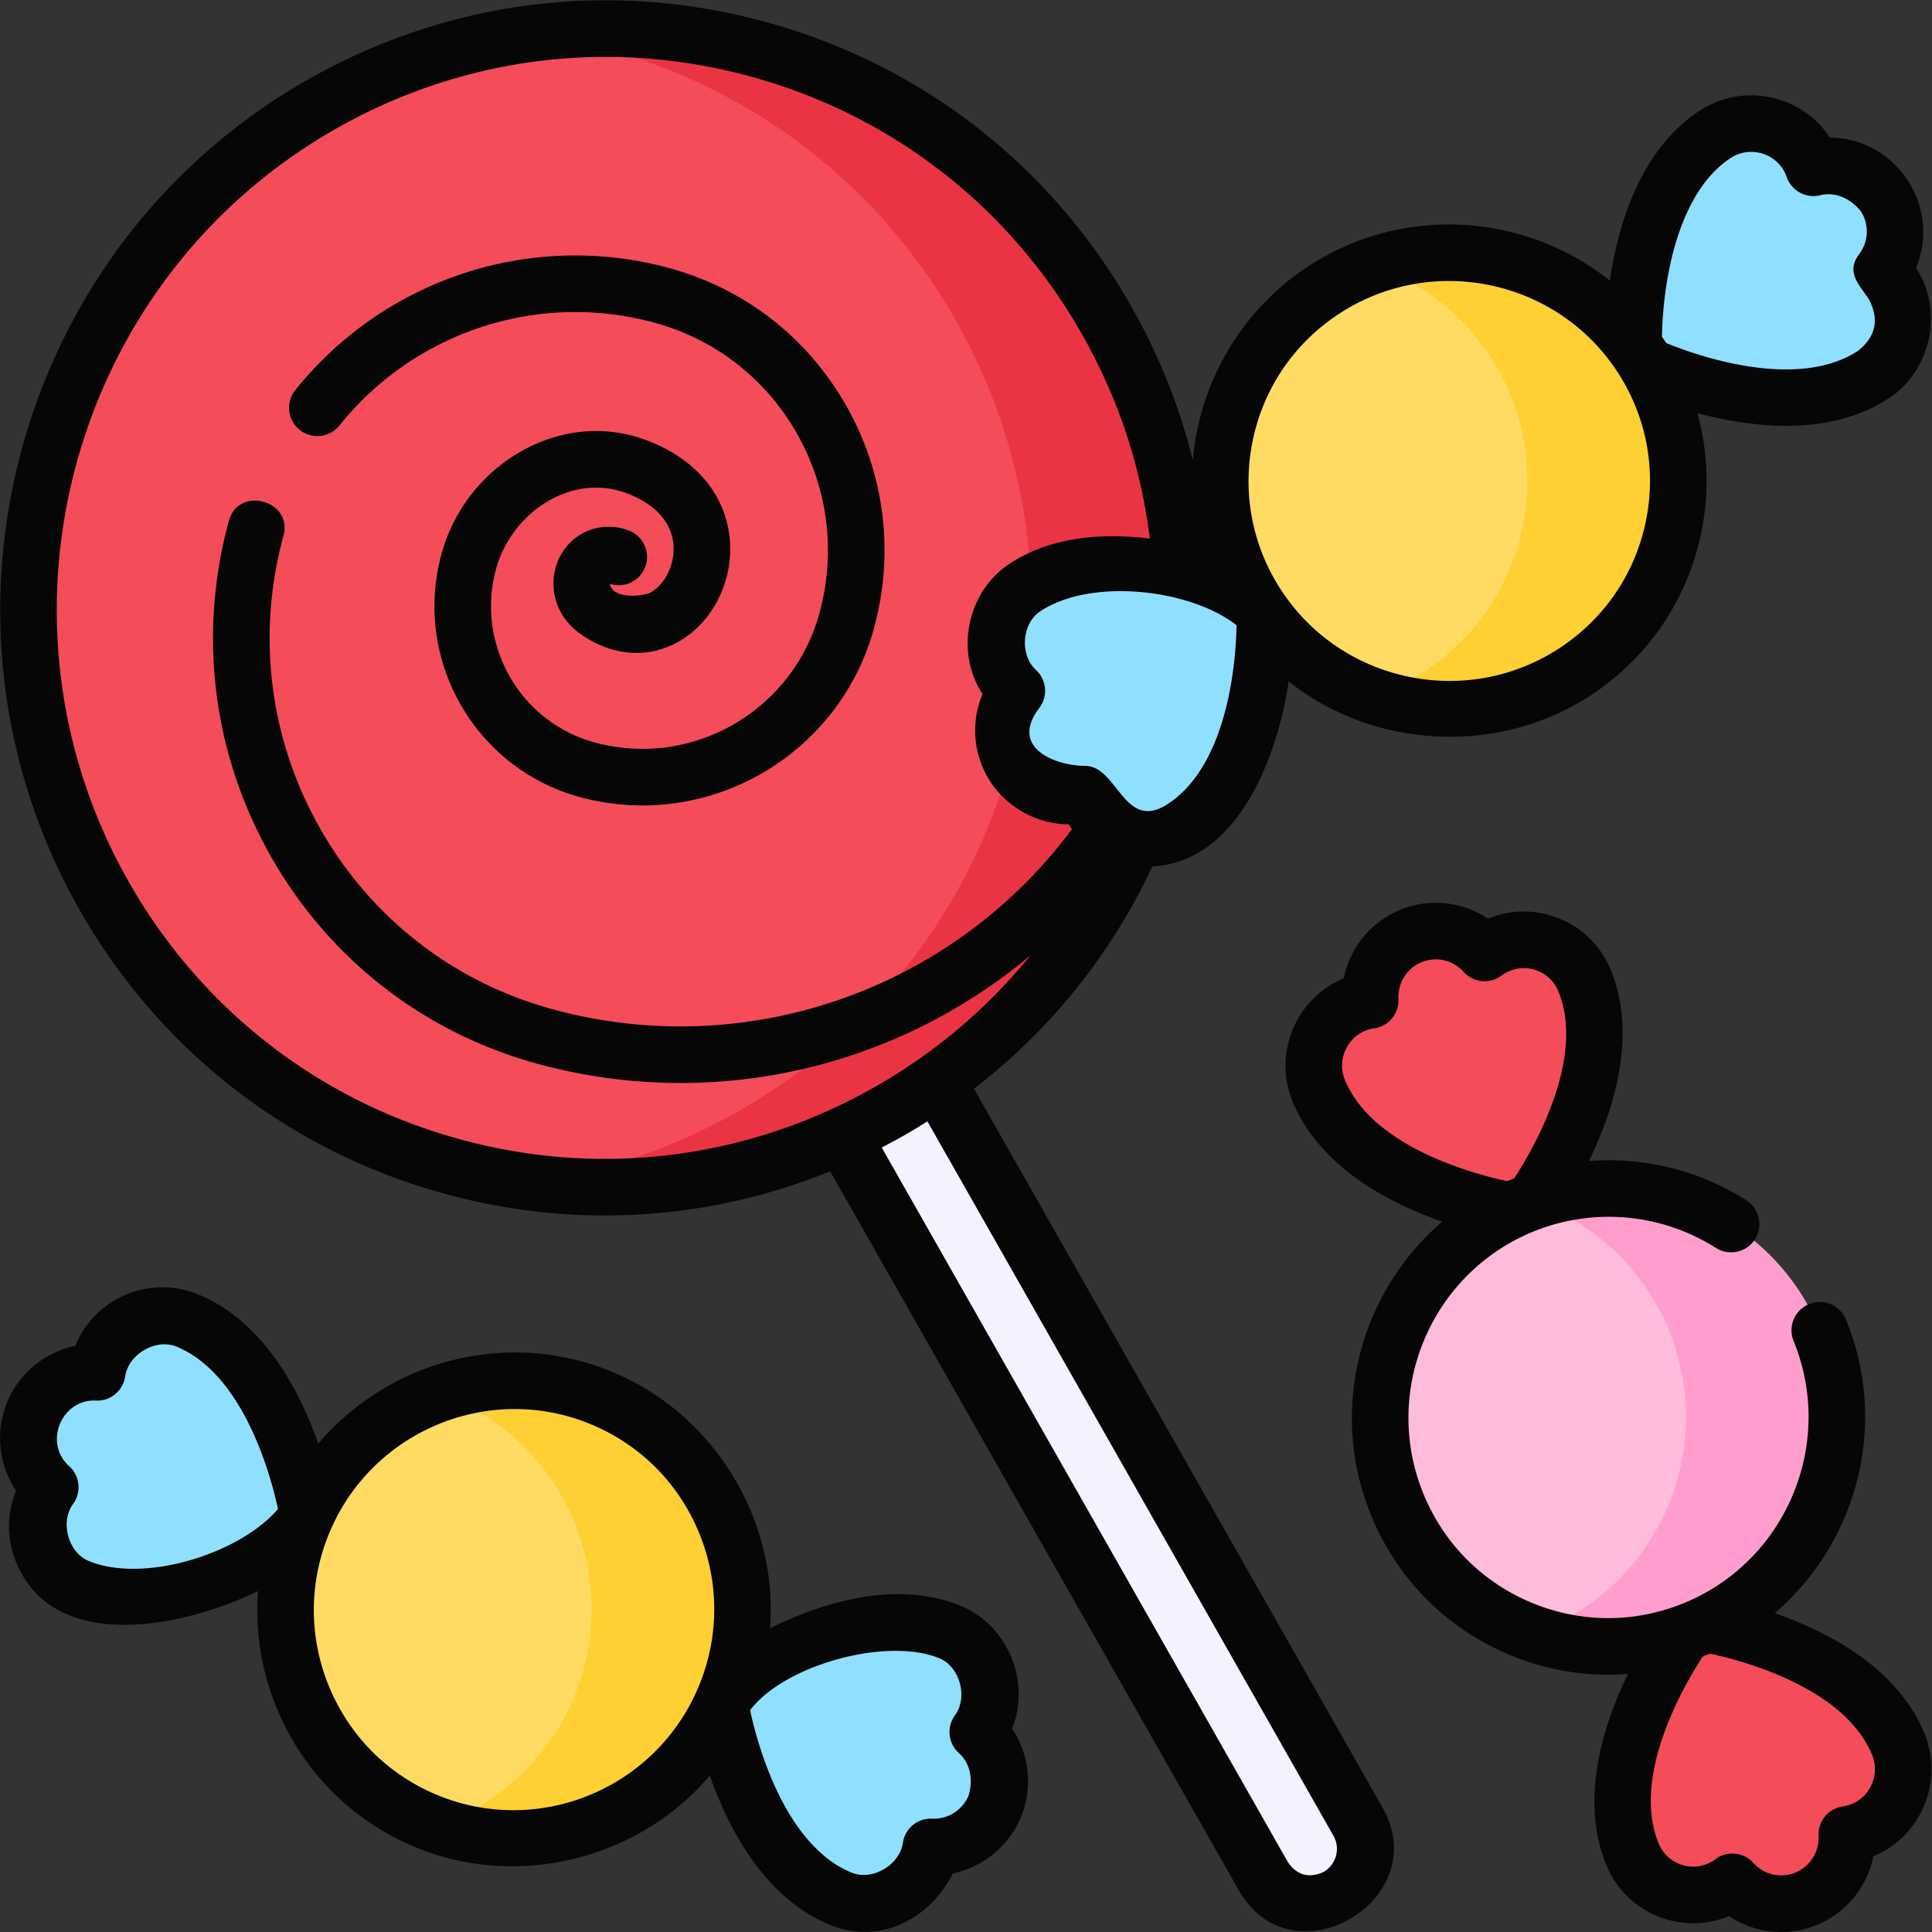 <svg xml:space="preserve" viewBox="0 0 682.667 682.667" xmlns="http://www.w3.org/2000/svg"><rect x="0" y="0" width="682.667" height="682.667" fill="#333333" stroke="none"/><defs><clipPath clipPathUnits="userSpaceOnUse" id="a"><path d="M0 512h512V0H0Z"/></clipPath></defs><g clip-path="url(#a)" transform="matrix(1.333 0 0 -1.333 0 682.667)"><path d="m0 0 123.839 -217.736c3.95 -6.951 1.532 -15.813 -5.402 -19.793v-0.001c-6.935 -3.98 -15.758 -1.572 -19.709 5.379L-25.111 -14.416Z" style="fill:#f3f3ff;fill-opacity:1;fill-rule:nonzero;stroke:none" transform="translate(236.152 246.95)"/><path d="M0 0c41.811 -73.56 16.217 -167.342 -57.164 -209.467 -73.381 -42.126 -166.762 -16.643 -208.572 56.918 -41.811 73.56 -16.218 167.341 57.164 209.467C-135.191 99.043 -41.81 73.56 0 0" style="fill:#f54c5a;fill-opacity:1;fill-rule:nonzero;stroke:none" transform="translate(293.316 427.262)"/><path d="M0 0c-31.667 55.714 -92.917 83.838 -152.656 75.907C-106.976 69.858 -64.577 43.241 -40 0 1.811 -73.56 -23.783 -167.342 -97.164 -209.467c-17.802 -10.22 -36.782 -16.449 -55.917 -18.99 32.03 -4.24 65.671 1.627 95.917 18.99C16.217 -167.342 41.811 -73.56 0 0" style="fill:#eb3443;fill-opacity:1;fill-rule:nonzero;stroke:none" transform="translate(293.316 427.262)"/><path d="M0 0c-30.911 -12.799 -45.653 -48.284 -32.928 -79.256 12.726 -30.973 48.1 -45.704 79.011 -32.905 30.911 12.8 45.653 48.284 32.928 79.256C66.285 -1.932 30.911 12.8 0 0" style="fill:#ffbbdb;fill-opacity:1;fill-rule:nonzero;stroke:none" transform="translate(403.335 192.493)"/><path d="M0 0c-12.301 29.939 -45.764 44.698 -75.902 34.09C-60.203 28.573 -46.834 16.633 -40 0c12.726 -30.972 -2.017 -66.457 -32.928 -79.256a60.316 60.316 0 0 0 -3.108 -1.184c13.534 -4.757 28.798 -4.742 43.108 1.184C-2.017 -66.457 12.726 -30.972 0 0" style="fill:#ff9ece;fill-opacity:1;fill-rule:nonzero;stroke:none" transform="translate(482.346 159.588)"/><path d="M0 0c7.009 2.902 14.802 0.872 19.59 -4.474a17.41 17.41 0 0 0 3.739 2.143c8.897 3.684 19.078 -0.556 22.74 -9.47 10.392 -25.292 -13.679 -58.46 -13.679 -58.46l-6.02 -2.492s-40.364 6.486 -50.756 31.778c-3.663 8.914 0.58 19.127 9.478 22.811 1.364 0.565 2.759 0.922 4.156 1.126C-11.11 -9.858 -7.01 -2.902 0 0" style="fill:#f54c5a;fill-opacity:1;fill-rule:nonzero;stroke:none" transform="translate(373.955 264)"/><path d="M0 0c-7.009 -2.902 -14.802 -0.872 -19.59 4.474a17.427 17.427 0 0 0 -3.738 -2.143c-8.898 -3.684 -19.079 0.556 -22.741 9.471C-56.461 37.093 -32.39 70.261 -32.39 70.261l6.02 2.492s40.364 -6.486 50.756 -31.778c3.663 -8.914 -0.58 -19.127 -9.478 -22.811a17.373 17.373 0 0 0 -4.156 -1.126C11.11 9.858 7.01 2.902 0 0" style="fill:#f54c5a;fill-opacity:1;fill-rule:nonzero;stroke:none" transform="translate(478.798 8.825)"/><path d="M0 0c18.437 -27.917 56.076 -35.651 84.067 -17.275 27.993 18.377 35.738 55.905 17.299 83.823C82.929 94.465 45.291 102.2 17.299 83.823 -10.692 65.446 -18.437 27.917 0 0" style="fill:#ffdb63;fill-opacity:1;fill-rule:nonzero;stroke:none" transform="translate(333.483 351.36)"/><path d="M0 0c-15.633 23.671 -45.067 32.823 -70.724 23.861C-58.558 19.642 -47.632 11.556 -40 0c18.438 -27.917 10.693 -65.446 -17.299 -83.823a60.86 60.86 0 0 0 -13.343 -6.586c17.225 -5.973 36.939 -4.184 53.343 6.586C10.693 -65.446 18.438 -27.917 0 0" style="fill:#ffd033;fill-opacity:1;fill-rule:nonzero;stroke:none" transform="translate(434.85 417.907)"/><path d="M0 0c-4.181 6.33 -3.667 14.367 0.672 20.083a17.441 17.441 0 0 0 -2.815 3.264c-5.306 8.035 -3.077 18.837 4.98 24.126 22.857 15.006 59.993 -2.328 59.993 -2.328l3.59 -5.436s1.299 -40.862 -21.559 -55.868c-8.056 -5.289 -18.889 -3.063 -24.196 4.972A17.34 17.34 0 0 0 18.77 -7.32C11.789 -9.035 4.181 -6.331 0 0" style="fill:#8fe0ff;fill-opacity:1;fill-rule:nonzero;stroke:none" transform="translate(268.858 308.933)"/><path d="M0 0c4.181 -6.33 3.667 -14.367 -0.672 -20.083 1.044 -0.953 2 -2.031 2.815 -3.264 5.306 -8.035 3.077 -18.837 -4.98 -24.126 -22.857 -15.006 -59.993 2.328 -59.993 2.328l-3.591 5.437s-1.299 40.861 21.56 55.867c8.056 5.289 18.889 3.063 24.196 -4.972a17.336 17.336 0 0 0 1.894 -3.867C-11.789 9.036 -4.181 6.331 0 0" style="fill:#8fe0ff;fill-opacity:1;fill-rule:nonzero;stroke:none" transform="translate(499.476 460.334)"/><path d="M0 0c12.676 31.029 48.034 45.937 78.975 33.298 30.941 -12.639 45.747 -48.039 33.07 -79.068C99.369 -76.799 64.011 -91.708 33.07 -79.068 2.13 -66.429 -12.676 -31.029 0 0" style="fill:#ffdb63;fill-opacity:1;fill-rule:nonzero;stroke:none" transform="translate(80.236 108.339)"/><path d="M0 0c-14.217 5.808 -29.363 5.785 -42.817 1.068A61.457 61.457 0 0 0 -40 0C-9.059 -12.639 5.747 -48.04 -6.929 -79.068c-6.851 -16.771 -20.333 -28.819 -36.158 -34.367 30.241 -10.652 63.865 4.275 76.158 34.367C45.747 -48.04 30.941 -12.639 0 0" style="fill:#ffd033;fill-opacity:1;fill-rule:nonzero;stroke:none" transform="translate(159.21 141.637)"/><path d="M0 0c-2.874 -7.036 -0.824 -14.839 4.524 -19.618a17.497 17.497 0 0 1 -2.127 -3.755c-3.648 -8.931 0.613 -19.12 9.518 -22.757C37.181 -56.452 70.2 -32.201 70.2 -32.201l2.468 6.042s-6.594 40.432 -31.86 50.753c-8.905 3.637 -19.082 -0.653 -22.731 -9.584a17.507 17.507 0 0 1 -1.11 -4.17C9.802 11.172 2.875 7.036 0 0" style="fill:#8fe0ff;fill-opacity:1;fill-rule:nonzero;stroke:none" transform="translate(8.802 137.519)"/><path d="M0 0c2.874 7.036 0.824 14.839 -4.523 19.619a17.516 17.516 0 0 1 2.127 3.755c3.648 8.93 -0.614 19.119 -9.519 22.757 -25.266 10.321 -58.284 -13.929 -58.284 -13.929l-2.468 -6.042s6.594 -40.432 31.859 -50.754c8.906 -3.637 19.082 0.654 22.731 9.584 0.559 1.37 0.911 2.77 1.111 4.171C-9.802 -11.172 -2.874 -7.036 0 0" style="fill:#8fe0ff;fill-opacity:1;fill-rule:nonzero;stroke:none" transform="translate(263.715 33.388)"/><path d="M0 0c-3.868 -1.766 -7.02 -0.905 -9.455 2.581L-117.13 192.022a167.238 167.238 0 0 1 6.161 3.344 166.613 166.613 0 0 1 5.948 3.591L2.615 9.584C4.524 6.224 3.352 1.924 0 0m-228.854 194.183c-37.456 10.221 -68.673 34.482 -87.901 68.312 -39.709 69.862 -15.315 159.248 54.378 199.256 33.748 19.374 72.962 24.413 110.417 14.192 37.456 -10.221 68.673 -34.482 87.9 -68.311 9.631 -16.944 15.66 -35.141 17.997 -54.208 -12.161 1.527 -25.947 0.723 -37.213 -6.674 -11.145 -7.317 -14.542 -23.272 -7.135 -34.509 -3.172 -7.539 -2.487 -16.336 2.156 -23.366 4.629 -6.871 12.354 -11.125 20.667 -11.19 0.285 -0.431 0.582 -0.849 0.889 -1.256 -31.673 -42.645 -86.208 -61.796 -137.692 -47.747 -26.24 7.16 -48.11 24.157 -61.581 47.858 -13.477 23.711 -16.936 51.293 -9.739 77.666 2.553 9.356 -11.918 13.304 -14.471 3.949 -8.249 -30.226 -4.282 -61.843 11.169 -89.028 15.457 -27.194 40.556 -46.697 70.673 -54.916a143.801 143.801 0 0 1 37.889 -5.088c33.893 0 66.776 12.018 92.74 33.845 -11.205 -13.818 -24.916 -25.517 -40.726 -34.593 -33.748 -19.373 -72.961 -24.415 -110.417 -14.192m210.061 185.203c2.858 13.877 10.968 25.811 22.836 33.602a52.99 52.99 0 0 0 29.17 8.724c17.312 0 34.309 -8.398 44.523 -23.862 7.806 -11.82 10.534 -25.96 7.68 -39.818 -2.858 -13.877 -10.968 -25.811 -22.837 -33.602 -24.501 -16.084 -57.558 -9.292 -73.692 15.138 -7.807 11.819 -10.533 25.96 -7.68 39.818M91.748 425.47c2.021 9.649 6.459 22.483 16.127 28.829 4.595 3.018 10.797 1.745 13.82 -2.834a9.844 9.844 0 0 0 1.074 -2.205 7.496 7.496 0 0 1 8.87 -4.813c4.212 1.032 8.132 -1.041 10.722 -4.171 2.304 -3.487 2.149 -8.075 -0.386 -11.415 -3.663 -4.825 0.083 -8.229 2.529 -11.931 2.856 -5.358 1.911 -9.932 -2.837 -13.723 -16.454 -10.802 -43.567 -0.925 -50.854 2.063l-1.121 1.695c0.05 3.348 0.373 10.472 2.056 18.505m-133 -142.351c-11.673 -7.659 -13.281 10.07 -21.972 10.07 -7.614 0 -20.278 4.63 -12.128 15.368a7.497 7.497 0 0 1 -0.917 10.073c-4.305 3.931 -3.784 12.295 1.225 15.581 13.524 8.88 39.699 5.876 51.969 -3.749 -0.129 -7.882 -1.75 -36.559 -18.177 -47.343m-51.428 -75.52c20.224 15.559 36.328 35.579 47.286 58.936 23.062 1.203 33.348 29.94 36.134 49.048 22.708 -18.079 55.805 -19.624 80.072 -3.692 15.224 9.994 25.627 25.306 29.295 43.115 2.198 10.673 1.798 21.472 -1.021 31.682 16.399 -4.38 35.956 -5.774 50.813 3.979 11.148 7.318 14.54 23.272 7.135 34.51 6.825 16.223 -5.262 34.419 -22.823 34.557 -7.571 11.46 -23.076 14.648 -34.568 7.104 -15.811 -10.38 -21.638 -30.43 -23.763 -45.018 -22.455 17.881 -54.809 20.291 -80.069 3.707 -17.452 -11.457 -28.758 -30.597 -30.463 -51.39 -3.513 14.212 -8.972 27.897 -16.367 40.907 -21.213 37.324 -55.659 64.09 -96.992 75.37 -41.333 11.279 -84.601 5.72 -121.834 -15.654 -76.836 -44.108 -103.729 -142.655 -59.951 -219.677 21.214 -37.324 55.66 -64.091 96.992 -75.371 13.989 -3.817 28.196 -5.706 42.319 -5.706 20.388 0 40.592 3.95 59.688 11.705L-22.496 -4.832c14.192 -24.966 51.977 -2.501 38.152 21.828z" style="fill:#060606;fill-opacity:1;fill-rule:nonzero;stroke:none" transform="translate(350.856 15.924)"/><path d="M0 0a7.5 7.5 0 0 1 10.543 1.16C30.54 26.102 63.306 36.8 94.019 28.42c16.095 -4.393 29.511 -14.819 37.775 -29.359 8.27 -14.55 10.393 -31.477 5.976 -47.661 -7.075 -25.921 -33.817 -41.28 -59.606 -34.244 -19.837 5.413 -31.549 26.039 -26.107 45.977 2.162 7.925 7.761 14.894 14.977 18.643 6.238 3.241 13.088 3.795 19.285 1.559 7.66 -2.762 12.186 -7.606 12.746 -13.641 0.471 -5.077 -2.014 -10.424 -5.909 -12.713 -2.24 -1.314 -10.415 -1.782 -10.914 2.208a7.501 7.501 0 0 1 5.044 14.123c-7.09 2.707 -14.775 -0.175 -18.274 -6.851 -3.228 -6.159 -2.305 -15.268 5.707 -20.76 8.462 -5.801 17.951 -6.403 26.036 -1.652 8.936 5.25 14.259 16.113 13.246 27.032 -1.112 11.978 -9.347 21.588 -22.593 26.365C81.228 1.117 70.115 0.279 60.119 -4.913c-11.027 -5.729 -19.24 -15.936 -22.533 -28.004 -7.619 -27.918 8.812 -56.807 36.628 -64.398a63.114 63.114 0 0 1 16.639 -2.239c27.947 0.001 53.657 18.679 61.387 47.005 5.469 20.038 2.839 40.999 -7.405 59.022 -10.25 18.034 -26.895 30.967 -46.867 36.418 -36.481 9.955 -75.391 -2.742 -99.128 -32.348A7.5 7.5 0 0 1 0 0" style="fill:#060606;fill-opacity:1;fill-rule:nonzero;stroke:none" transform="translate(79.44 398.176)"/><path d="M0 0a9.812 9.812 0 0 0 -2.366 -0.633 7.498 7.498 0 0 1 -6.409 -7.796c0.21 -4.217 -2.254 -8.129 -6.131 -9.734v-0.001c-3.862 -1.599 -8.336 -0.575 -11.134 2.549a7.487 7.487 0 0 1 -5.59 2.496 7.472 7.472 0 0 1 -4.476 -1.484 9.923 9.923 0 0 0 -2.128 -1.23 9.826 9.826 0 0 0 -7.579 0.004 9.847 9.847 0 0 0 -5.356 5.389c-7.48 18.206 7.366 42.948 11.684 49.537l1.868 0.773c7.714 -1.623 35.56 -8.661 43.028 -26.838C7.501 7.946 5.074 2.101 0 0m-134.328 191.958c-2.09 5.085 0.337 10.931 5.409 13.032a9.828 9.828 0 0 0 2.368 0.633 7.498 7.498 0 0 1 6.409 7.795c-0.21 4.218 2.254 8.13 6.131 9.735a9.815 9.815 0 0 0 3.757 0.747 9.905 9.905 0 0 0 7.377 -3.296 7.5 7.5 0 0 1 10.066 -1.011 9.875 9.875 0 0 0 2.129 1.229 9.824 9.824 0 0 0 7.578 -0.003 9.848 9.848 0 0 0 5.356 -5.388c7.48 -18.207 -7.366 -42.949 -11.684 -49.538l-1.868 -0.773c-7.715 1.623 -35.56 8.661 -43.028 26.838M-20.399 50.613c21.82 18.651 30.331 49.958 18.847 77.908a7.501 7.501 0 0 1 -13.875 -5.701C-4.29 95.717 -17.23 64.558 -44.27 53.351l-0.034 -0.014c-13.08 -5.411 -27.475 -5.402 -40.533 0.03 -13.082 5.442 -23.258 15.671 -28.653 28.802 -11.139 27.109 1.808 58.276 28.859 69.477 15.915 6.589 34.098 5.004 48.647 -4.238a7.497 7.497 0 0 1 10.351 2.308 7.5 7.5 0 0 1 -2.308 10.353 68.018 68.018 0 0 1 -41.696 10.385c6.459 13.286 12.951 33.184 5.764 50.677 -2.535 6.171 -7.319 10.978 -13.471 13.537 -6.14 2.555 -12.907 2.562 -19.055 0.022 -6.799 4.547 -15.568 5.544 -23.35 2.322 -7.781 -3.222 -13.293 -10.133 -14.913 -18.165 -12.691 -5.258 -18.765 -19.877 -13.541 -32.59 7.187 -17.494 25.767 -27.024 39.685 -31.881 -21.82 -18.649 -30.331 -49.958 -18.847 -77.907 6.922 -16.845 19.978 -29.969 36.766 -36.951 8.399 -3.494 17.227 -5.241 26.058 -5.241 1.749 0 3.498 0.089 5.245 0.226 -6.454 -13.287 -12.93 -33.165 -5.748 -50.644 2.535 -6.171 7.318 -10.978 13.47 -13.537 6.138 -2.554 12.904 -2.561 19.056 -0.023a24.976 24.976 0 0 1 13.869 -4.206c3.192 0 6.414 0.615 9.481 1.885C-1.387 -28.8 4.125 -21.889 5.745 -13.856 18.436 -8.599 24.511 6.019 19.286 18.732 12.099 36.227 -6.481 45.756 -20.399 50.613" style="fill:#060606;fill-opacity:1;fill-rule:nonzero;stroke:none" transform="translate(490.835 33.918)"/><path d="M0 0a9.976 9.976 0 0 0 -9.676 -6.184c-3.87 0.194 -7.228 -2.608 -7.773 -6.436 -0.819 -5.763 -8.02 -10.138 -13.579 -7.867C-49.197 -13.065 -56.3 14.866 -57.935 22.56c8.954 11.933 36.116 19.514 50.127 13.792 5.559 -2.272 7.641 -10.433 4.187 -15.124A7.5 7.5 0 0 1 -2.578 11.19C0.645 8.309 1.125 3.885 0 0m-120.703 -3.937a52.592 52.592 0 0 0 -19.926 3.926c-13.106 5.354 -23.337 15.507 -28.809 28.589 -5.475 13.089 -5.53 27.544 -0.155 40.7 8.419 20.609 28.327 33.118 49.269 33.118a52.611 52.611 0 0 0 19.926 -3.926c13.106 -5.354 23.337 -15.507 28.809 -28.59 5.475 -13.089 5.53 -27.543 0.155 -40.699 -8.419 -20.609 -28.327 -33.12 -49.269 -33.118m-112.516 66.044c-5.559 2.271 -7.641 10.432 -4.187 15.123a7.501 7.501 0 0 1 -1.043 10.039c-6.835 6.109 -2.061 17.797 7.098 17.373a7.505 7.505 0 0 1 7.773 6.436c0.819 5.763 8.02 10.138 13.579 7.867 18.169 -7.422 25.272 -35.352 26.907 -43.046 -9.976 -11.738 -35.332 -19.835 -50.127 -13.792M11.49 17.701c5.108 12.506 -1.239 27.478 -13.626 32.536 -17.459 7.133 -37.264 0.584 -50.507 -5.93 2.183 29.066 -15.177 57.059 -42.083 68.048 -27.92 11.407 -59.129 2.775 -77.679 -19.144 -4.892 13.926 -14.455 32.485 -31.921 39.62 -12.718 5.196 -27.303 -0.945 -32.51 -13.69l-0.001 -0.002c-8.01 -1.658 -14.888 -7.204 -18.076 -15.008 -3.189 -7.805 -2.162 -16.58 2.397 -23.371v-0.002c-2.521 -6.17 -2.494 -12.951 0.075 -19.094 10.388 -24.838 45.655 -16.566 64.057 -7.515 -0.795 -10.59 0.896 -21.289 5.108 -31.359 7.02 -16.786 20.151 -29.815 36.974 -36.687 26.903 -10.991 58.921 -3.029 77.682 19.137 4.893 -13.924 14.456 -32.479 31.919 -39.613C-23.477 -39.775 -10.186 -32.67 -4.19 -20.68c8.01 1.657 14.888 7.203 18.076 15.007v0.001c3.188 7.804 2.161 16.579 -2.397 23.371l0.001 0.002" style="fill:#060606;fill-opacity:1;fill-rule:nonzero;stroke:none" transform="translate(256.772 36.225)"/></g></svg>
